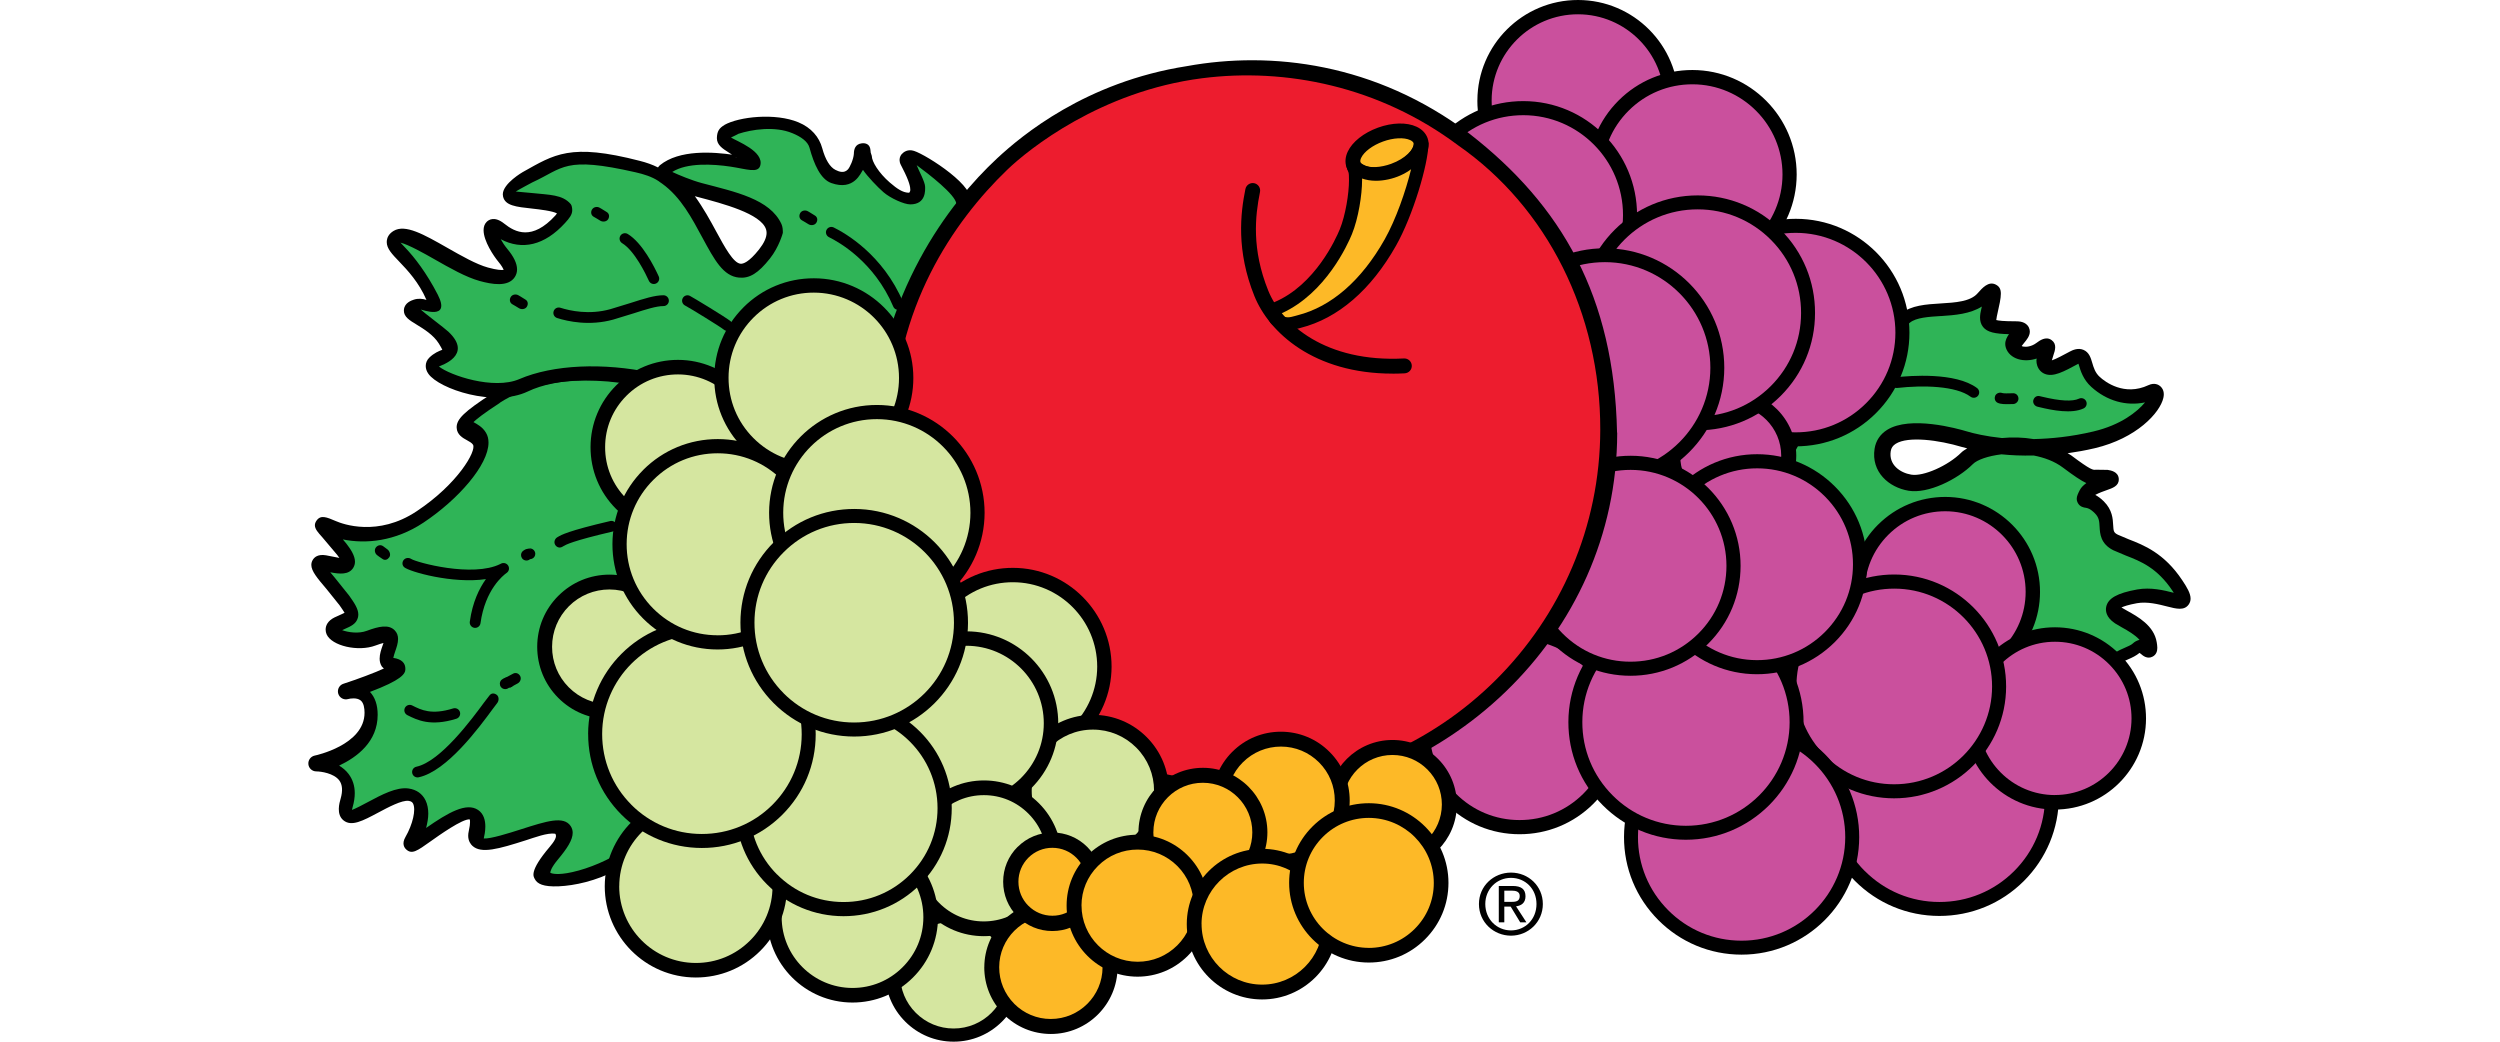 <svg width="1200" height="500" viewBox="0 0 1200 500" fill="none" xmlns="http://www.w3.org/2000/svg">
<path d="M462.959 97.504C461.996 86.289 434.27 70.962 436.858 76.198C439.466 81.434 448.554 93.552 439.406 94.836C430.277 96.14 415.912 80.411 415.912 72.567C415.912 64.722 417.197 80.411 410.656 83.019C404.116 85.627 396.271 84.303 392.359 69.898C388.447 55.493 361.001 55.453 351.813 60.669C342.644 65.906 354.421 65.906 360.961 75.074C367.481 84.263 333.495 68.494 319.09 80.251C304.706 92.007 392.339 90.844 367.421 122.181C342.524 153.539 343.948 86.831 306.01 78.906C268.071 70.982 264.139 77.522 247.106 87.955C230.093 98.407 281.433 90.081 268.332 104.446C255.231 118.811 244.478 114.116 237.937 108.88C231.417 103.644 233.985 114.096 240.505 121.961C247.066 129.825 245.742 135.041 231.357 131.089C216.952 127.137 194.763 108.8 188.202 112.712C181.662 116.624 197.23 123.827 206.459 142.826C210.211 150.55 205.155 144.13 197.29 146.738C189.426 149.326 205.155 151.974 211.655 162.447C218.176 172.94 211.655 168.987 206.399 174.224C201.163 179.44 233.022 192.621 250.216 184.436C280.992 169.75 344.349 182.851 367.261 213.406C387.203 239.929 466.811 141.943 462.959 97.444V97.504Z" fill="#2FB457"/>
<path d="M312.37 182.309C303.622 180.423 265.503 172.077 237.777 190.033C211.595 207.006 226 203.094 229.892 209.634C233.825 216.175 220.704 234.492 201.062 247.532C184.15 258.768 167.016 256.641 157.888 252.689C148.719 248.756 153.955 251.364 163.084 263.161C172.232 274.958 160.496 270.805 153.935 269.682C146.071 268.377 157.827 278.85 164.368 288.019C170.908 297.187 168.28 295.883 160.416 299.795C152.571 303.708 167.859 309.927 177.409 306.356C198.374 298.552 177.368 318.434 187.861 319.457C200.761 320.721 164.288 332.498 164.288 332.498C164.288 332.498 177.368 328.605 177.368 342.99C177.368 362.311 149.843 367.808 149.843 367.808C149.843 367.808 170.788 367.848 165.511 386.145C160.235 404.442 184.551 380.668 195.625 382.273C204.794 383.577 202.146 396.678 196.889 405.806C191.633 414.955 235.169 372.382 228.307 401.934C224.355 418.947 290.943 378.722 264.922 409.839C241.97 437.264 310.022 419.068 321.217 390.298C329.623 368.59 403.935 202.031 312.39 182.269L312.37 182.309Z" fill="#2FB457"/>
<path d="M914.247 151.874C922.854 144.732 943.699 151.272 952.206 141.481C958.285 134.5 957.181 138.813 954.814 149.346C953.49 155.224 954.152 156.528 967.895 156.568C975.739 156.568 965.367 162.106 966.57 165.717C967.875 169.649 975.057 170.311 980.333 166.399C986.934 161.444 980.293 170.331 981.597 174.244C982.921 178.176 988.8 174.926 996.022 171.014C1003.28 167.061 999.393 176.41 1006.45 182.79C1012.98 188.689 1023.43 192.641 1034.56 187.405C1040.48 184.616 1033.24 204.398 1005.75 210.918C978.267 217.418 956.018 214.77 942.937 210.818C929.876 206.885 905.721 202.993 903.694 215.994C902.37 224.48 908.911 230.399 916.775 231.703C924.6 233.027 937.72 226.507 944.241 219.986C950.801 213.446 976.983 209.574 992.652 221.371C1008.36 233.167 1004.43 227.931 1012.27 229.235C1020.14 230.559 1004.43 231.843 1001.78 237.06C999.152 242.276 1001.78 237.06 1008.3 243.6C1014.84 250.16 1008.3 256.701 1016.15 260.633C1023.97 264.585 1035.75 265.91 1046.2 281.619C1056.63 297.348 1040.96 284.227 1026.56 286.815C1012.15 289.423 1013.46 293.335 1017.39 295.963C1021.3 298.592 1031.77 302.524 1033.08 310.388C1034.34 318.253 1030.45 307.78 1026.52 311.672C1022.59 315.605 1010.83 315.585 1016.02 324.753C1021.28 333.922 1012.11 319.517 1005.59 318.193C999.032 316.869 732.159 303.366 914.267 151.874H914.247Z" fill="#2FB457"/>
<path d="M347.74 60.007C345.172 61.472 344.189 63.117 344.108 66.207C344.108 66.247 344.108 66.287 344.108 66.347C344.108 69.597 346.897 71.363 349.586 73.068C350.809 73.85 352.194 74.733 353.538 75.817C352.836 75.716 353.056 74.472 352.394 74.372C342.283 72.867 326.052 71.724 316.743 79.308C316.302 79.669 316.181 80.01 315.84 80.371C313.152 79.027 310.283 78.023 307.133 77.221C273.588 68.554 266.145 74.111 250.918 82.598C250.918 82.598 241.448 88.015 241.348 93.231C241.348 93.592 241.388 93.953 241.468 94.334C242.451 98.708 247.647 99.29 255.512 100.132C258.842 100.494 265.303 101.256 267.349 102.44C267.188 102.7 266.988 102.981 266.587 103.423C255.432 115.661 247.246 111.528 242.05 107.355C237.355 103.583 234.547 105.509 233.564 106.532C232.54 107.576 232.119 108.96 232.119 110.485C232.119 115.741 236.974 122.924 239.221 125.632C240.886 127.638 241.468 128.802 241.749 129.564C240.706 129.665 238.579 129.624 234.226 128.421C228.668 126.896 221.546 122.843 214.645 118.911C203.409 112.511 194.542 107.475 188.944 110.826C186.577 112.25 185.855 114.076 185.694 115.38C185.654 115.641 185.634 115.922 185.634 116.183C185.634 119.332 188.182 121.981 191.593 125.532C195.645 129.745 201.062 135.523 204.693 143.949C202.808 143.347 200.761 143.147 198.615 143.849C197.551 144.21 194.281 145.273 193.9 148.503C193.88 148.704 193.86 148.905 193.86 149.105C193.86 152.095 196.568 153.74 199.939 155.786C203.349 157.873 208.044 160.721 210.652 164.915C211.535 166.319 212.016 167.262 212.317 167.884C210.692 168.506 208.305 169.449 206.038 171.696C204.914 172.819 204.352 174.204 204.352 175.668C204.352 176.932 204.774 178.236 205.636 179.44C210.793 186.723 237.215 195.59 253.345 187.906C280.931 174.745 341.48 186.02 363.308 215.131C365.937 218.642 372.176 223.838 384.234 219.224C415.832 207.126 468.517 133.818 465.347 97.123L465.186 97.284C469.821 90.422 444.923 74.412 438.724 72.426C435.734 71.463 433.708 72.968 432.805 74.011C432.504 74.352 431.782 75.335 431.782 76.78C431.782 77.442 431.942 78.224 432.364 79.067L433.226 80.772C436.597 87.272 436.958 89.82 436.958 91.245C436.958 91.606 436.737 92.027 436.637 92.188C436.637 92.188 436.637 92.549 435.995 92.509C433.287 92.348 430.779 90.783 427.067 87.573C421.731 82.939 418.46 77.522 418.46 74.834L417.919 73.148C417.919 73.148 417.919 73.028 417.919 72.988C417.919 72.306 417.698 71.302 417.658 71.142C417.176 69.256 415.551 68.554 413.625 68.795C410.516 69.196 409.874 71.624 409.854 73.85C409.653 76.559 407.948 80.311 406.985 81.334C405.159 83.28 402.812 82.457 401.026 81.555C398.358 80.21 396.151 76.619 394.666 71.122C393.222 65.805 389.43 61.271 383.23 58.703C372.216 54.109 354.762 55.975 347.68 59.987L347.74 60.007ZM380.422 63.96C384.474 65.645 387.745 67.892 388.567 70.921C390.714 78.846 393.884 86.028 399 87.854C410.034 91.786 413.164 82.899 414.227 81.534C416.374 84.724 421.329 89.901 424.078 92.268C427.388 95.137 433.949 98.106 436.918 98.106C444.562 98.106 444.06 91.225 444.06 89.7C444.06 87.373 440.931 81.735 440.008 79.287C445.866 83.601 458.666 93.432 459.047 97.805C459.127 98.788 459.167 99.791 459.167 100.815C459.167 135.864 411.318 201.669 382.669 212.623C374.945 215.573 371.955 213.145 370.39 211.059C345.734 178.176 281.894 167.944 249.273 181.968C236.914 187.284 215.888 180.122 210.672 175.909C211.394 175.488 227.344 170.652 215.226 159.217C213.581 157.652 203.47 150.068 201.945 148.584C202.226 148.463 216.691 154.181 210.09 141.361C204.814 131.129 199.016 123.566 194.522 118.891C193.759 118.109 192.957 117.246 192.235 116.463C196.147 117.446 203.59 121.62 208.505 124.428C215.969 128.682 223.653 133.055 230.273 134.881C235.971 136.446 243.916 137.95 247.126 132.955C247.828 131.851 248.189 130.648 248.189 129.303C248.189 126.495 246.624 123.204 243.474 119.433C242.15 117.828 241.167 116.283 240.345 114.818C250.597 120.255 261.37 117.828 271.181 107.074C273.308 104.747 274.672 103.042 274.672 100.875C274.672 100.072 274.491 98.588 273.95 97.966C269.957 93.331 263.818 93.572 255.111 92.629C253.907 92.489 248.952 92.107 247.567 91.927C249.112 90.944 255.452 87.573 255.452 87.573C270.639 80.632 270.639 74.854 305.147 82.718C309.019 83.601 312.931 84.825 316.021 86.871C316.322 87.152 317.445 87.874 317.806 88.135C326.935 94.716 332.131 104.807 337.187 114.136C342.905 124.669 347.098 132.594 354.782 133.256C359.837 133.697 363.93 131.189 369.568 124.087C373.942 118.59 375.767 111.869 375.767 111.769C375.767 110.324 375.687 108.84 375.085 107.516C369.568 95.538 352.976 92.127 336.926 87.894C331.93 86.57 325.731 83.962 322.682 82.538C329.764 78.003 342.202 78.726 350.689 79.99C358.453 81.153 363.89 83.32 364.933 79.428C366.759 72.587 353.718 67.812 350.87 66.006C350.87 66.006 354.481 64.301 354.401 64.24C360.78 62.154 371.855 60.389 380.362 63.94L380.422 63.96ZM355.484 126.595C352.013 126.294 347.84 118.59 343.787 111.127C340.939 105.85 337.628 99.832 333.535 94.174C334.097 94.314 334.519 94.455 335.1 94.595C347.078 97.765 365.194 102.54 367.682 110.023C367.863 110.585 367.963 111.167 367.963 111.789C367.963 114.036 366.739 116.704 364.332 119.754C359.416 125.953 356.668 126.695 355.484 126.595Z" fill="black"/>
<path d="M235.991 189.03C222.81 197.577 219.038 201.228 219.199 205.301C219.319 208.671 222.188 210.236 224.094 211.279C225.298 211.941 226.541 212.624 227.043 213.466C228.788 216.355 219.861 232.225 199.958 245.426C181.36 257.784 164.488 251.545 161.298 250.161C156.744 248.215 153.995 247.031 151.969 249.84C151.407 250.642 151.146 251.364 151.146 252.107C151.146 253.932 152.691 255.658 154.637 257.804L161.82 266.311C162.281 266.893 162.602 267.354 162.903 267.796C161.759 267.615 160.576 267.354 159.713 267.174L156.523 266.552C152.631 265.89 150.885 267.435 150.083 268.819C149.642 269.581 149.441 270.364 149.441 271.166C149.441 274.135 152.29 277.506 156.704 282.702L162.983 290.527C164.247 292.312 164.949 293.416 165.391 294.138C164.789 294.419 164.187 294.72 164.187 294.72L160.536 296.385C157.386 297.95 156.302 300.197 156.302 302.203C156.302 303.005 156.483 303.788 156.764 304.45C159.191 310.027 171.931 312.977 180.237 309.847C181.962 309.205 183.166 308.844 184.069 308.623C183.949 309.004 183.808 309.426 183.688 309.747C183.006 311.693 182.223 313.94 182.223 316.126C182.223 317.41 182.504 318.694 183.246 319.858C183.467 320.199 183.928 320.54 184.27 320.881C179.495 323.068 171.75 325.957 164.849 328.204C163.224 328.726 162.201 330.23 162.201 331.855C162.201 332.237 162.261 332.618 162.361 332.979C162.963 334.985 165.09 336.129 167.096 335.547C168.139 335.246 171.229 334.785 173.034 336.149C174.66 337.373 174.981 340.081 174.981 342.128C174.981 357.656 151.327 362.632 151.086 362.672C149.16 363.073 147.836 364.858 148.016 366.805C148.197 368.771 149.842 370.255 151.808 370.275C153.995 370.275 160.235 371.118 162.863 374.609C164.367 376.635 164.588 379.564 163.505 383.336C162.903 385.403 161.318 390.9 164.869 393.769C168.721 396.898 174.078 394.029 181.501 390.077C186.336 387.489 192.957 383.958 196.167 384.419C197.551 384.62 197.992 385.182 198.293 385.764C199.718 388.693 198.113 395.715 194.622 401.754C192.756 404.984 194.06 406.91 195.003 407.752C197.732 410.22 200.179 408.495 206.7 403.84C210.552 401.091 222.047 392.906 225.478 393.307C225.538 393.508 225.619 393.849 225.619 394.571C225.619 395.474 225.478 396.878 224.997 398.985C224.816 399.767 224.736 400.49 224.736 401.152C224.736 403.7 225.94 405.244 226.762 406.007C230.995 409.899 239.261 407.532 252.402 403.338C256.635 401.994 262.714 399.647 266.466 400.169C267.71 401.412 265.984 404.001 263.798 406.569C253.827 418.305 256.134 420.773 256.675 421.876C257.839 424.244 260.748 425.748 268.252 425.427C283.038 424.765 309.701 416.881 323.404 389.856L325.59 384.44C359.536 300.999 367.902 241.955 350.468 208.932C342.644 194.126 329.703 184.676 311.988 180.844L311.848 180.804C272.605 172.338 248.931 180.543 235.991 188.93V189.03ZM239.903 193.323C251.86 185.579 273.969 178.056 311.386 186.121L311.527 186.161C327.456 189.592 338.571 197.657 345.513 210.818C362.185 242.376 353.538 300.397 319.792 383.296L317.525 388.954C312.229 402.596 291.143 414.975 274.672 418.626C267.569 420.211 264.66 419.288 264.139 418.907C264.139 418.446 264.44 416.56 267.91 412.427C272.083 407.431 274.892 403.238 274.892 399.747C274.892 398.584 274.571 397.5 273.909 396.497C270.559 391.522 262.393 394.13 250.035 398.082C244.457 399.868 235.55 402.696 232.199 402.476C232.5 401.172 232.961 399.065 232.961 396.738C232.961 393.789 232.219 390.619 229.471 388.773C223.893 385.041 215.206 389.977 204.533 397.42C205.135 395.113 205.576 392.766 205.576 390.559C205.576 388.352 205.195 386.085 204.272 384.199C202.707 380.989 199.918 379.023 196.167 378.481C190.349 377.638 183.246 381.43 176.385 385.102C174.118 386.325 171.008 387.971 168.942 388.773C169.022 388.352 169.102 387.95 169.283 387.329C169.965 384.981 170.286 382.774 170.286 380.728C170.286 377.217 169.303 374.147 167.337 371.519C166.053 369.814 164.448 368.51 162.783 367.487C171.369 363.434 181.28 356.051 181.28 343.091C181.28 338.336 179.996 334.704 177.589 332.116C192.716 326.419 194.582 323.449 194.582 321.202C194.582 320.881 194.542 320.58 194.522 320.279C194.321 318.514 193.077 316.387 188.784 315.785C188.964 314.862 189.386 313.578 189.707 312.636C190.349 310.79 191.071 308.703 191.071 306.717C191.071 305.172 190.629 303.708 189.365 302.464C186.517 299.675 181.982 300.578 176.024 302.805C172.112 304.269 167.176 303.547 164.227 302.484C164.909 302.163 165.511 301.882 165.511 301.882C168.32 300.658 170.948 299.515 171.771 296.565C171.911 296.044 171.991 295.522 171.991 295C171.991 292.312 170.186 289.523 167.557 285.852L160.736 277.345C160.034 276.523 159.272 275.62 158.529 274.697C163.063 275.58 167.417 275.961 169.544 272.571C170.125 271.628 170.386 270.645 170.386 269.621C170.386 266.752 168.36 263.643 166.193 260.854C166.193 260.854 165.511 260.031 164.568 258.928C175.502 261.155 189.646 259.911 203.229 250.883C219.841 239.848 234.486 223.217 234.486 212.463C234.486 210.698 234.105 209.092 233.262 207.708C231.657 205 229.13 203.635 227.264 202.612C228.708 201.208 232.019 198.52 239.903 193.404V193.323Z" fill="black"/>
<path d="M949.256 140.779C945.786 144.772 938.543 145.233 931.541 145.654C924.559 146.076 917.337 146.537 912.522 150.53C862.807 191.879 842.082 227.249 850.91 255.678C864.251 298.632 939.466 314.321 1000.2 319.918L1003.77 320.279C1006.11 320.761 1010.51 325.516 1011.95 327.08C1013.34 328.585 1015.64 331.093 1018.51 329.007C1019.68 328.144 1020.12 327.201 1020.12 326.158C1020.12 324.613 1019.13 322.887 1018.05 321.022C1017.37 319.818 1017.29 319.176 1017.29 318.955C1017.29 318.875 1017.29 318.855 1017.29 318.855C1017.51 318.173 1020.2 317.029 1021.48 316.487C1023.43 315.665 1025.37 314.722 1026.98 313.378C1027.3 313.639 1027.66 313.899 1027.66 313.899C1028.5 314.642 1030.71 316.588 1033.32 315.143C1035.06 314.18 1035.51 312.535 1035.51 310.93C1035.51 309.987 1035.35 309.044 1035.22 308.242C1033.9 300.257 1026.1 295.963 1020.94 293.115C1020.94 293.115 1018.47 291.69 1018.29 291.59C1019.46 291.048 1021.56 290.306 1025.72 289.543C1030.69 288.641 1036.21 290.085 1040.24 291.108C1044.61 292.232 1048.41 293.215 1050.57 290.165C1051.19 289.283 1051.48 288.34 1051.48 287.337C1051.48 284.809 1049.73 281.9 1047.5 278.549C1038.84 265.488 1028.97 261.656 1021.74 258.848L1016.57 256.661C1014.58 255.658 1014.48 254.996 1014.32 252.066C1014.16 248.997 1013.94 244.784 1009.87 240.691C1008.34 239.166 1006.98 238.243 1005.73 237.541C1007.46 236.598 1010.05 235.675 1011.15 235.294C1014.04 234.291 1017.01 233.268 1017.01 230.198C1017.01 230.058 1017.01 229.917 1017.01 229.777C1016.73 226.386 1013.2 225.784 1011.67 225.544L1005.95 225.463C1004.71 225.644 1003.73 225.764 994.116 218.542C993.595 218.161 992.993 217.9 992.451 217.559C996.644 216.957 1000.96 216.215 1005.53 215.131C1025.51 210.396 1036.79 198.178 1038.41 190.996C1038.56 190.354 1038.62 189.792 1038.62 189.271C1038.62 187.104 1037.55 185.88 1036.81 185.278C1036.09 184.696 1034.14 183.533 1031.25 184.877C1019.64 190.314 1010.45 183.272 1007.92 180.965C1005.67 178.938 1004.93 176.39 1004.27 174.143C1003.57 171.756 1002.78 169.068 1000.03 167.924C997.487 166.861 994.939 167.964 993.254 168.887L992.893 169.088C990.405 170.432 986.974 172.278 984.888 172.98C985.108 172.117 985.389 171.194 985.61 170.572C986.011 169.409 986.493 168.004 986.493 166.66C986.493 165.396 986.071 164.192 984.767 163.249C981.999 161.243 979.029 163.47 977.424 164.654C975.157 166.339 972.629 166.64 971.165 166.359C970.663 166.279 970.623 166.179 970.423 166.058C970.784 165.557 971.225 164.995 971.586 164.574C972.77 163.149 974.315 161.303 974.315 159.177C974.315 158.555 974.174 157.913 973.873 157.231C972.469 154.241 968.898 154.221 967.554 154.221C961.715 154.221 959.268 153.92 958.204 153.619C958.305 152.977 958.485 151.834 958.485 151.834L958.666 151.011C959.709 146.397 960.411 143.227 960.411 141C960.411 138.773 959.709 137.489 957.944 136.586C954.453 134.821 951.463 138.271 949.256 140.779ZM931.642 151.713C938.342 151.292 945.685 150.69 951.283 147.139C951.243 147.3 950.982 148.483 950.982 148.483C950.721 149.607 950.42 150.991 950.42 152.456C950.42 153.92 950.761 155.565 951.865 156.95C953.911 159.518 957.663 160.24 964.303 160.4C963.34 161.785 962.518 163.31 962.518 165.095C962.518 165.697 962.618 166.319 962.819 166.941C963.661 169.509 965.748 171.435 968.657 172.358C971.406 173.221 974.596 173.08 977.605 172.097C977.585 172.398 977.485 172.699 977.485 173.02C977.485 173.842 977.585 174.685 977.866 175.488C978.488 177.373 979.812 178.798 981.537 179.48C985.63 181.105 990.585 178.397 997.487 174.665C997.487 174.665 997.567 174.625 997.647 174.585C997.728 174.805 997.828 175.126 997.828 175.126C998.651 177.915 999.894 182.148 1003.83 185.719C1011.31 192.481 1020.6 195.049 1029.63 193.143C1025.8 197.717 1017.99 203.997 1004.83 207.106C994.056 209.654 984.567 210.557 976.16 210.758C971.004 209.895 965.828 209.775 960.953 210.256C953.249 209.454 947.371 208.069 944.06 207.066C939.606 205.722 916.876 199.382 905.781 206.364C902.471 208.45 900.404 211.56 899.802 215.372C898.057 226.547 906.684 233.99 916.113 235.555C925.362 237.12 939.546 230.198 947.009 222.735C949.036 220.709 954.292 218.843 960.732 218.08C965.307 218.542 970.423 218.783 976.181 218.642C981.216 219.625 986.152 221.371 990.264 224.48C995.641 228.513 998.891 230.68 1001.44 231.884C1000.14 232.847 998.972 233.91 998.269 235.294C997.467 236.879 996.825 238.163 996.825 239.467C996.825 240.089 996.965 240.711 997.326 241.373C998.35 243.339 1000.32 243.62 1001.06 243.72C1001.86 243.841 1003.18 244.021 1005.53 246.369C1007.58 248.415 1007.66 250.261 1007.8 252.829C1007.98 256.099 1008.22 261.034 1014.4 264.124L1020.36 266.652C1027.44 269.401 1035.47 272.51 1042.93 283.785C1043.13 284.086 1043.23 284.267 1043.41 284.548C1038.66 283.324 1032.38 281.779 1025.86 282.943C1016.27 284.668 1011.81 287.176 1010.97 291.309C1010.63 292.974 1010.71 296.224 1015.22 299.214L1018.57 301.18C1021.38 302.725 1024.77 304.691 1026.98 307.118C1025.69 307.439 1024.57 308.061 1023.73 308.884C1023.05 309.566 1021.34 310.288 1019.84 310.95C1016.93 312.194 1013.46 313.819 1011.79 317.029C1010.03 315.745 1008.2 314.702 1006.35 314.341L1001.92 313.859C917.678 306.115 865.997 284.789 856.367 253.812C855.243 250.181 854.681 246.409 854.681 242.497C854.681 218.622 875.486 189.21 916.755 154.883C919.704 152.436 925.783 152.054 931.642 151.693V151.713ZM917.397 227.831C911.94 226.908 906.543 223.016 907.546 216.596C907.787 215.011 908.529 213.907 909.954 213.005C915.892 209.273 930.618 211.199 941.793 214.569C942.455 214.77 943.438 215.011 944.261 215.211C943.258 215.853 942.174 216.455 941.452 217.198C935.092 223.537 923.195 228.814 917.417 227.831H917.397Z" fill="black"/>
<path d="M933.587 326.619C957.101 326.659 976.18 307.64 976.22 284.126C976.24 260.633 957.241 241.554 933.748 241.513C910.234 241.473 891.155 260.493 891.095 284.006C891.095 307.519 910.094 326.579 933.587 326.639V326.619Z" fill="#CA509D"/>
<path d="M901.487 251.806C892.881 260.392 888.126 271.828 888.126 283.986C888.086 296.144 892.82 307.58 901.387 316.207C909.974 324.813 921.41 329.588 933.588 329.608C945.746 329.628 957.201 324.914 965.828 316.327C974.455 307.74 979.19 296.304 979.21 284.147C979.25 259.028 958.846 238.564 933.748 238.524C921.57 238.524 910.114 243.239 901.487 251.826V251.806ZM906.302 311.311C899.02 304.008 895.027 294.298 895.047 283.986C895.047 273.674 899.08 263.984 906.383 256.701C913.706 249.398 923.416 245.386 933.748 245.406C955.035 245.446 972.328 262.82 972.308 284.106C972.308 294.419 968.256 304.109 960.953 311.392C953.65 318.674 943.94 322.687 933.628 322.667C923.296 322.667 913.605 318.614 906.323 311.311H906.302Z" fill="black"/>
<path d="M757.337 93.612C782.396 93.652 802.719 73.389 802.759 48.351C802.779 23.313 782.536 2.989 757.498 2.949C732.46 2.909 712.116 23.172 712.056 48.211C712.056 73.249 732.299 93.572 757.317 93.632L757.337 93.612Z" fill="#CA509D"/>
<path d="M709.127 48.19C709.087 74.814 730.714 96.501 757.337 96.541C783.94 96.581 805.628 74.954 805.688 48.351C805.728 21.728 784.121 0.04 757.498 5.57943e-05C730.895 -0.04 709.207 21.567 709.147 48.19H709.127ZM757.357 89.68C734.506 89.64 715.968 71.022 715.988 48.19C716.029 25.359 734.647 6.821 757.478 6.861C780.309 6.902 798.867 25.5 798.827 48.331C798.787 71.162 780.169 89.7 757.357 89.68Z" fill="black"/>
<path d="M812.209 130.868C838.29 130.909 859.436 109.823 859.497 83.761C859.517 57.7 838.451 36.554 812.39 36.494C786.328 36.454 765.162 57.54 765.102 83.601C765.102 109.662 786.168 130.808 812.209 130.868Z" fill="#CA509D"/>
<path d="M776.918 48.251C767.449 57.68 762.232 70.259 762.232 83.601C762.192 111.207 784.622 133.717 812.228 133.777C839.835 133.817 862.345 111.387 862.405 83.781C862.425 56.175 839.995 33.665 812.409 33.605C799.007 33.585 786.408 38.781 776.918 48.251ZM812.249 126.956C788.394 126.916 769.034 107.475 769.054 83.621C769.054 72.085 773.568 61.251 781.753 53.106C789.939 44.94 800.833 40.446 812.409 40.466C836.243 40.506 855.624 59.947 855.604 83.801C855.544 107.636 836.103 127.016 812.269 126.976L812.249 126.956Z" fill="black"/>
<path d="M861.803 211.46C890.433 211.5 913.665 188.348 913.705 159.718C913.725 131.109 890.593 107.877 861.984 107.836C833.375 107.796 810.122 130.949 810.062 159.558C810.062 188.167 833.194 211.4 861.783 211.46H861.803Z" fill="#CA509D"/>
<path d="M823.323 120.977C812.991 131.27 807.313 144.972 807.293 159.558C807.253 174.123 812.911 187.826 823.183 198.158C833.475 208.51 847.218 214.228 861.823 214.248C876.409 214.268 890.132 208.611 900.464 198.319C910.796 188.027 916.514 174.304 916.534 159.718C916.554 129.584 892.098 105.048 862.004 105.028C847.398 105.008 833.675 110.665 823.343 120.977H823.323ZM861.843 207.527C849.023 207.507 837.006 202.492 827.958 193.423C818.929 184.355 813.994 172.338 814.034 159.578C814.034 146.798 819.03 134.78 828.078 125.752C837.146 116.724 849.184 111.749 861.984 111.769C888.366 111.809 909.813 133.316 909.793 159.718C909.773 172.518 904.757 184.536 895.709 193.564C886.641 202.592 874.623 207.547 861.843 207.527Z" fill="black"/>
<path d="M830.686 246.83C846.255 246.83 858.874 234.251 858.914 218.702C858.914 203.154 846.355 190.514 830.787 190.494C815.218 190.474 802.599 203.074 802.559 218.622C802.559 234.191 815.138 246.81 830.686 246.83Z" fill="#CA509D"/>
<path d="M808.517 196.393C802.579 202.331 799.289 210.216 799.289 218.622C799.289 227.028 802.539 234.933 808.477 240.892C814.416 246.83 822.3 250.1 830.687 250.12C848.001 250.16 862.145 236.077 862.205 218.742C862.205 201.368 848.101 187.244 830.787 187.224C822.381 187.224 814.476 190.474 808.537 196.393H808.517ZM813.573 235.796C808.999 231.201 806.471 225.102 806.491 218.622C806.491 212.142 809.019 206.063 813.593 201.489C818.188 196.914 824.267 194.407 830.747 194.427C844.108 194.427 854.982 205.341 854.982 218.702C854.922 232.064 844.028 242.918 830.687 242.898C824.226 242.898 818.147 240.37 813.573 235.796Z" fill="black"/>
<path d="M731.056 154.984C759.685 155.024 782.918 131.872 782.958 103.242C782.978 74.633 759.846 51.401 731.236 51.36C702.627 51.32 679.375 74.472 679.314 103.082C679.314 131.691 702.447 154.923 731.036 154.984H731.056Z" fill="#CA509D"/>
<path d="M692.575 64.521C682.263 74.814 676.565 88.516 676.545 103.082C676.505 117.667 682.163 131.37 692.455 141.702C702.767 152.034 716.47 157.752 731.075 157.772C761.169 157.812 785.726 133.356 785.786 103.242C785.806 73.128 761.35 48.572 731.256 48.532C716.65 48.511 702.907 54.169 692.575 64.501V64.521ZM731.095 151.051C718.295 151.051 706.278 146.016 697.23 136.947C688.201 127.899 683.246 115.862 683.286 103.082C683.286 90.302 688.282 78.304 697.33 69.276C706.398 60.228 718.436 55.273 731.236 55.293C757.618 55.333 779.065 76.84 779.045 103.262C778.985 129.665 757.478 151.112 731.075 151.071L731.095 151.051Z" fill="black"/>
<path d="M814.736 203.796C844.369 203.836 868.404 179.881 868.464 150.249C868.484 120.636 844.549 96.602 814.937 96.561C785.325 96.521 761.27 120.476 761.209 150.088C761.209 179.701 785.144 203.736 814.736 203.796Z" fill="#CA509D"/>
<path d="M758.441 150.088C758.401 181.165 783.66 206.504 814.757 206.564C829.824 206.584 844.008 200.726 854.681 190.093C865.334 179.46 871.213 165.316 871.213 150.269C871.253 135.222 865.415 121.058 854.802 110.384C844.168 99.711 830.004 93.813 814.937 93.793C783.86 93.752 758.521 119.011 758.461 150.088H758.441ZM814.757 199.883C787.351 199.823 765.102 177.494 765.142 150.108C765.202 122.703 787.532 100.453 814.917 100.493C828.179 100.493 840.678 105.71 850.047 115.119C859.416 124.528 864.552 137.007 864.512 150.269C864.512 163.53 859.336 175.989 849.946 185.358C840.537 194.747 828.038 199.904 814.757 199.883Z" fill="black"/>
<path d="M770.197 231.101C800.352 231.141 824.828 206.745 824.888 176.591C824.908 146.457 800.532 121.961 770.398 121.92C740.244 121.88 715.748 146.276 715.688 176.41C715.688 206.565 740.063 231.021 770.197 231.081V231.101Z" fill="#CA509D"/>
<path d="M712.939 176.41C712.939 208.029 738.599 233.789 770.198 233.849C801.817 233.89 827.597 208.21 827.657 176.591C827.677 144.972 801.997 119.212 770.419 119.172C738.8 119.112 713.02 144.792 712.959 176.41H712.939ZM770.198 227.169C742.291 227.108 719.6 204.337 719.62 176.41C719.68 148.483 742.451 125.792 770.399 125.833C798.306 125.873 820.997 148.644 820.976 176.571C820.916 204.498 798.145 227.189 770.198 227.169Z" fill="black"/>
<path d="M930.839 436.883C960.993 436.923 985.469 412.527 985.529 382.373C985.549 352.239 961.173 327.763 931.039 327.702C900.885 327.662 876.409 352.058 876.329 382.192C876.329 412.347 900.705 436.803 930.839 436.863V436.883Z" fill="#CA509D"/>
<path d="M873.6 382.213C873.56 397.52 879.499 411.925 890.312 422.779C901.126 433.633 915.531 439.632 930.839 439.652C946.146 439.672 960.572 433.733 971.425 422.92C982.259 412.106 988.238 397.721 988.258 382.413C988.278 367.085 982.339 352.681 971.526 341.847C960.712 330.993 946.327 325.014 930.999 324.994C899.401 324.954 873.64 350.614 873.58 382.233L873.6 382.213ZM895.047 418.065C885.497 408.475 880.261 395.755 880.281 382.233C880.341 354.306 903.092 331.615 931.019 331.655C944.562 331.675 957.261 336.972 966.831 346.541C976.381 356.111 981.637 368.851 981.617 382.393C981.617 395.915 976.321 408.615 966.751 418.165C957.161 427.715 944.421 432.971 930.899 432.951C917.357 432.951 904.637 427.634 895.087 418.065H895.047Z" fill="black"/>
<path d="M986.292 385.563C1008.78 385.603 1027.04 367.406 1027.08 344.916C1027.1 322.446 1008.92 304.189 986.452 304.149C963.962 304.109 945.705 322.306 945.665 344.776C945.665 367.266 963.842 385.503 986.312 385.543L986.292 385.563Z" fill="#CA509D"/>
<path d="M942.615 344.776C942.595 368.891 962.176 388.552 986.292 388.592C1010.41 388.633 1030.05 369.031 1030.09 344.916C1030.11 333.26 1025.59 322.265 1017.35 314C1009.1 305.714 998.128 301.14 986.432 301.099C962.357 301.059 942.696 320.66 942.615 344.776ZM986.292 381.631C966.028 381.591 949.557 365.059 949.577 344.776C949.637 324.492 966.169 308.001 986.412 308.041C996.243 308.041 1005.49 311.913 1012.41 318.875C1019.33 325.837 1023.15 335.065 1023.13 344.876C1023.09 365.159 1006.55 381.651 986.292 381.611V381.631Z" fill="black"/>
<path d="M909.152 380.387C937.279 380.427 960.09 357.676 960.131 329.568C960.151 301.461 937.44 278.65 909.332 278.609C881.224 278.569 858.393 301.32 858.333 329.408C858.333 357.516 881.064 380.327 909.131 380.387H909.152Z" fill="#CA509D"/>
<path d="M871.313 291.449C861.161 301.581 855.544 315.063 855.524 329.408C855.484 343.752 861.061 357.234 871.173 367.406C881.304 377.578 894.786 383.175 909.131 383.195C938.743 383.236 962.879 359.181 962.939 329.568C962.979 299.956 938.924 275.82 909.311 275.76C894.967 275.74 881.465 281.298 871.293 291.429L871.313 291.449ZM875.967 362.631C867.12 353.744 862.245 341.947 862.285 329.428C862.285 316.889 867.2 305.092 876.088 296.244C884.976 287.397 896.772 282.521 909.311 282.541C935.212 282.582 956.238 303.687 956.198 329.568C956.158 355.449 935.052 376.495 909.151 376.454C896.612 376.454 884.815 371.539 875.967 362.651V362.631Z" fill="black"/>
<path d="M835.862 454.538C864.993 454.578 888.647 431.025 888.707 401.894C888.727 372.783 865.194 349.129 836.063 349.069C806.932 349.029 783.278 372.582 783.218 401.713C783.218 430.844 806.751 454.478 835.862 454.538Z" fill="#CA509D"/>
<path d="M779.527 401.713C779.486 416.78 785.345 430.945 795.978 441.618C806.631 452.311 820.795 458.21 835.882 458.23C866.979 458.27 892.359 433.011 892.419 401.894C892.479 370.777 867.2 345.418 836.063 345.378C804.946 345.338 779.587 370.596 779.527 401.713ZM835.882 451.529C822.581 451.509 810.082 446.313 800.713 436.883C791.343 427.474 786.187 414.995 786.227 401.713C786.268 374.288 808.617 352.018 836.043 352.059C863.468 352.099 885.758 374.448 885.718 401.874C885.658 429.3 863.308 451.569 835.902 451.529H835.882Z" fill="black"/>
<path d="M729.35 397.56C755.432 397.6 776.577 376.515 776.618 350.453C776.638 324.392 755.572 303.246 729.531 303.206C703.469 303.166 682.303 324.252 682.243 350.313C682.243 376.374 703.309 397.52 729.35 397.58V397.56Z" fill="#CA509D"/>
<path d="M679.374 350.273C679.334 363.655 684.51 376.234 693.96 385.703C703.409 395.193 715.989 400.429 729.37 400.429C742.732 400.449 755.331 395.253 764.801 385.824C774.27 376.374 779.507 363.815 779.527 350.433C779.567 322.827 757.137 300.317 729.551 300.277C701.945 300.237 679.434 322.667 679.374 350.273ZM698.795 380.888C690.649 372.703 686.175 361.829 686.196 350.293C686.236 326.439 705.696 307.058 729.531 307.098C753.365 307.138 772.726 326.579 772.685 350.433C772.685 361.989 768.151 372.843 759.966 381.009C751.78 389.174 740.906 393.648 729.37 393.628C717.814 393.628 706.94 389.094 698.795 380.908V380.888Z" fill="black"/>
<path d="M809.159 400.329C838.812 400.369 862.867 376.394 862.927 346.742C862.947 317.109 838.992 293.054 809.36 292.994C779.728 292.954 755.653 316.929 755.572 346.561C755.572 376.194 779.527 400.249 809.159 400.309V400.329Z" fill="#CA509D"/>
<path d="M752.823 346.561C752.783 361.628 758.642 375.792 769.275 386.466C779.928 397.159 794.092 403.057 809.179 403.077C840.276 403.118 865.655 377.859 865.716 346.742C865.776 315.625 840.497 290.266 809.36 290.225C778.243 290.185 752.884 315.444 752.823 346.561ZM809.179 396.377C795.878 396.357 783.379 391.16 774.01 381.731C764.64 372.322 759.484 359.843 759.524 346.561C759.565 319.136 781.914 296.866 809.34 296.906C836.765 296.946 859.055 319.296 859.015 346.722C858.955 374.147 836.605 396.417 809.199 396.377H809.179Z" fill="black"/>
<path d="M843.306 320.801C870.912 320.841 893.302 298.511 893.362 270.905C893.382 243.319 871.072 220.909 843.486 220.869C815.9 220.829 793.47 243.159 793.41 270.745C793.41 298.331 815.72 320.741 843.286 320.781L843.306 320.801Z" fill="#CA509D"/>
<path d="M790.582 270.745C790.561 299.856 814.195 323.59 843.286 323.63C857.41 323.65 870.671 318.173 880.683 308.222C890.654 298.271 896.171 285.029 896.191 270.925C896.231 256.821 890.754 243.54 880.803 233.549C870.852 223.558 857.591 218.04 843.487 218.02C814.396 217.98 790.662 241.634 790.582 270.745ZM843.306 316.869C817.947 316.829 797.323 296.144 797.343 270.765C797.403 245.386 818.107 224.761 843.487 224.801C855.785 224.822 867.321 229.637 876.008 238.344C884.675 247.051 889.45 258.627 889.43 270.905C889.43 283.204 884.615 294.74 875.908 303.427C867.181 312.114 855.624 316.889 843.306 316.869Z" fill="black"/>
<path d="M782.556 321.523C810.162 321.563 832.572 299.234 832.612 271.647C832.633 244.061 810.323 221.652 782.737 221.611C755.151 221.571 732.721 243.901 732.661 271.487C732.661 299.073 754.97 321.483 782.536 321.543L782.556 321.523Z" fill="#CA509D"/>
<path d="M729.852 271.487C729.832 285.591 735.289 298.852 745.26 308.844C755.211 318.835 768.473 324.352 782.577 324.372C796.681 324.372 809.962 318.915 819.953 308.964C829.944 299.013 835.462 285.752 835.482 271.648C835.522 242.537 811.868 218.803 782.757 218.763C753.646 218.702 729.932 242.356 729.872 271.487H729.852ZM750.035 304.069C741.368 295.362 736.593 283.785 736.613 271.507C736.673 246.108 757.358 225.504 782.717 225.544C808.096 225.584 828.721 246.268 828.7 271.648C828.68 283.946 823.865 295.502 815.158 304.169C806.431 312.856 794.875 317.631 782.577 317.611C770.278 317.611 758.742 312.796 750.055 304.089L750.035 304.069Z" fill="black"/>
<path d="M701.483 66.868C745.119 97.143 771.542 149.426 771.461 206.604C771.301 302.664 693.298 380.387 597.258 380.246C501.178 380.106 423.456 302.102 423.616 206.023C423.696 155.485 446.909 111.688 479.812 78.304C490.485 67.45 533.7 37.437 576.894 33.585C620.069 29.733 654.817 34.467 701.483 66.868Z" fill="#ED1C2E"/>
<path d="M569.732 31.739C521 39.343 490.284 65.183 478.668 75.957C455.616 97.344 422.713 140.338 418.239 206.023C415.009 253.431 438.041 299.113 471.586 332.758C505.131 366.403 549.288 386.345 596.776 384.861C693.378 381.871 776.096 305.995 776.256 207.929C776.256 207.848 776.176 207.447 776.176 207.367C774.792 142.384 749.694 98.608 705.175 64.04C660.174 30.194 610.158 24.376 569.732 31.739ZM597.86 375.933C552.438 375.873 509.785 358.097 477.725 325.957C445.665 293.797 428.853 250.702 428.933 205.28C429.013 148.082 457.683 106.292 483.423 81.534C493.735 71.603 528.383 43.777 577.015 37.557C617.14 32.421 662.06 41.449 699.838 69.718C742.672 99.45 768.211 150.49 768.131 206.223C767.971 299.956 691.572 376.093 597.86 375.953V375.933Z" fill="black"/>
<path d="M292.467 341.947C309.841 341.967 323.946 327.923 323.986 310.549C323.986 293.175 309.962 279.071 292.588 279.051C275.213 279.03 261.089 293.074 261.069 310.449C261.069 327.823 275.113 341.927 292.467 341.967V341.947Z" fill="#D5E6A0"/>
<path d="M268.051 285.932C261.491 292.473 257.859 301.18 257.859 310.449C257.859 319.697 261.431 328.425 267.971 334.985C274.511 341.546 283.198 345.157 292.467 345.177C311.587 345.217 327.176 329.689 327.216 310.569C327.236 291.449 311.707 275.861 292.588 275.821C283.319 275.821 274.632 279.392 268.071 285.932H268.051ZM273.027 329.929C267.83 324.713 264.982 317.812 265.002 310.449C265.002 303.086 267.891 296.164 273.087 290.968C278.283 285.792 285.205 282.943 292.548 282.943C307.735 282.983 320.053 295.341 320.033 310.529C320.013 325.716 307.635 338.035 292.447 337.995C285.104 337.995 278.203 335.106 273.007 329.909L273.027 329.929Z" fill="black"/>
<path d="M457.703 499.378C474.054 499.398 487.335 486.177 487.355 469.826C487.355 453.475 474.154 440.213 457.803 440.173C441.452 440.153 428.17 453.375 428.13 469.726C428.13 486.077 441.352 499.338 457.683 499.378H457.703Z" fill="#D5E6A0"/>
<path d="M424.88 467.077C424.88 475.845 428.271 484.11 434.47 490.33C440.67 496.549 448.915 499.98 457.703 500C475.779 500.04 490.545 485.334 490.625 467.218C490.625 449.081 475.9 434.315 457.803 434.275C439.687 434.275 424.9 448.981 424.88 467.077ZM439.566 486.137C434.711 481.282 432.063 474.821 432.063 467.96C432.083 453.796 443.639 442.3 457.803 442.32C471.947 442.34 483.463 453.896 483.463 468.06C483.403 482.224 471.867 493.72 457.723 493.68C450.861 493.68 444.421 490.992 439.566 486.137Z" fill="black"/>
<path d="M486.071 364.377C510.608 364.417 530.53 344.575 530.57 320.039C530.59 295.522 510.768 275.6 486.252 275.56C461.715 275.52 441.793 295.362 441.733 319.898C441.733 344.435 461.555 364.337 486.071 364.377Z" fill="#D5E6A0"/>
<path d="M452.727 286.414C443.759 295.341 438.824 307.239 438.804 319.878C438.784 332.517 443.679 344.414 452.607 353.382C461.535 362.35 473.412 367.286 486.071 367.306C512.173 367.346 533.479 346.14 533.559 320.018C533.559 293.897 512.353 272.61 486.252 272.57C473.592 272.55 461.695 277.446 452.727 286.393V286.414ZM486.071 360.445C475.257 360.445 465.086 356.191 457.462 348.527C449.838 340.883 445.645 330.712 445.685 319.898C445.685 309.084 449.918 298.913 457.582 291.289C465.246 283.645 475.418 279.452 486.232 279.472C508.541 279.512 526.678 297.689 526.658 320.018C526.598 342.328 508.381 360.465 486.071 360.424V360.445Z" fill="black"/>
<path d="M524.551 412.908C542.949 412.928 557.895 398.062 557.915 379.664C557.915 361.267 543.069 346.34 524.672 346.3C506.274 346.28 491.328 361.147 491.288 379.544C491.288 397.941 506.154 412.868 524.531 412.908H524.551Z" fill="#D5E6A0"/>
<path d="M488.118 379.544C488.078 399.647 504.429 416.038 524.531 416.098C534.282 416.118 543.45 412.346 550.352 405.465C557.253 398.583 561.045 389.435 561.065 379.664C561.085 369.934 557.334 360.786 550.452 353.864C543.571 346.942 534.402 343.13 524.652 343.11C504.549 343.07 488.158 359.421 488.118 379.544ZM524.551 408.976C508.361 408.936 495.2 395.755 495.22 379.544C495.26 363.333 508.441 350.172 524.632 350.213C532.496 350.213 539.879 353.302 545.416 358.86C550.954 364.417 553.983 371.78 553.943 379.624C553.943 387.489 550.874 394.872 545.316 400.409C539.759 405.946 532.376 408.996 524.531 408.976H524.551Z" fill="black"/>
<path d="M462.036 387.328C484.727 387.369 503.145 369.011 503.185 346.321C503.205 323.65 484.868 305.212 462.177 305.192C439.486 305.152 421.068 323.509 421.008 346.2C421.008 368.891 439.346 387.308 462.016 387.349L462.036 387.328Z" fill="#D5E6A0"/>
<path d="M432.745 315.906C424.399 324.232 419.805 335.286 419.784 347.063C419.744 371.379 439.486 391.201 463.802 391.241C475.579 391.241 486.653 386.686 494.999 378.36C503.345 370.055 507.939 358.98 507.96 347.223C507.98 322.887 488.238 303.086 463.962 303.045C452.186 303.025 441.091 307.6 432.745 315.906ZM463.822 384.279C443.338 384.239 426.706 367.547 426.726 347.063C426.726 337.132 430.618 327.823 437.64 320.821C444.682 313.799 454.011 309.947 463.942 309.967C484.406 310.007 501.038 326.699 501.018 347.183C501.018 357.094 497.126 366.403 490.104 373.425C483.082 380.427 473.733 384.279 463.822 384.259V384.279Z" fill="black"/>
<path d="M472.168 446.192C491.087 446.212 506.435 430.925 506.455 412.005C506.455 393.107 491.187 377.759 472.288 377.719C453.389 377.698 438.021 392.986 437.981 411.885C437.981 430.784 453.269 446.132 472.148 446.172L472.168 446.192Z" fill="#D5E6A0"/>
<path d="M434.831 411.905C434.811 421.876 438.663 431.266 445.725 438.348C452.787 445.43 462.177 449.342 472.188 449.362C482.179 449.362 491.568 445.49 498.63 438.448C505.692 431.386 509.605 422.017 509.605 412.046C509.625 402.055 505.753 392.645 498.711 385.583C491.669 378.521 482.279 374.609 472.308 374.609C451.684 374.609 434.892 391.341 434.851 411.945L434.831 411.905ZM450.741 433.352C445.023 427.614 441.893 420.011 441.913 411.925C441.954 395.213 455.576 381.631 472.288 381.671C480.373 381.671 487.977 384.841 493.675 390.579C499.393 396.317 502.523 403.92 502.502 412.026C502.502 420.111 499.333 427.715 493.615 433.432C487.877 439.15 480.273 442.28 472.188 442.28C464.083 442.28 456.459 439.11 450.741 433.352Z" fill="black"/>
<path d="M407.385 479.034C428.351 479.055 445.364 462.102 445.404 441.156C445.404 420.211 428.491 403.198 407.546 403.158C386.601 403.118 369.567 420.091 369.527 441.036C369.527 461.981 386.46 478.994 407.406 479.034H407.385Z" fill="#D5E6A0"/>
<path d="M380.261 411.163C372.497 418.907 368.223 429.179 368.203 440.133C368.163 462.744 386.521 481.181 409.151 481.221C420.125 481.221 430.438 476.988 438.202 469.244C445.966 461.52 450.239 451.208 450.239 440.273C450.259 417.643 431.902 399.225 409.292 399.185C398.337 399.185 388.025 403.419 380.261 411.163ZM409.151 474.219C390.413 474.179 375.165 458.892 375.205 440.153C375.205 431.085 378.756 422.538 385.196 416.138C391.637 409.718 400.183 406.207 409.272 406.207C428.01 406.247 443.238 421.535 443.217 440.273C443.217 449.362 439.666 457.888 433.226 464.288C426.786 470.708 418.24 474.239 409.131 474.219H409.151Z" fill="black"/>
<path d="M333.957 466.174C356.447 466.214 374.704 448.018 374.744 425.528C374.764 403.057 356.587 384.8 334.117 384.76C311.627 384.72 293.37 402.917 293.31 425.407C293.31 447.897 311.487 466.134 333.957 466.194V466.174Z" fill="#D5E6A0"/>
<path d="M290.281 425.387C290.26 449.522 309.862 469.164 333.977 469.204C345.653 469.204 356.648 464.69 364.913 456.444C373.179 448.198 377.753 437.224 377.773 425.548C377.794 401.432 358.212 381.791 334.117 381.731C310.002 381.691 290.341 401.292 290.281 425.407V425.387ZM297.242 425.387C297.282 405.104 313.834 388.633 334.117 388.673C354.381 388.713 370.852 405.224 370.812 425.508C370.812 435.338 366.96 444.567 359.998 451.489C353.036 458.43 343.808 462.242 333.977 462.222C313.694 462.202 297.202 445.67 297.222 425.387H297.242Z" fill="black"/>
<path d="M404.838 436.903C431.942 436.943 453.911 415.035 453.971 387.93C453.991 360.846 432.103 338.857 405.018 338.817C377.934 338.777 355.925 360.685 355.885 387.77C355.885 414.854 377.773 436.843 404.838 436.883V436.903Z" fill="#D5E6A0"/>
<path d="M368.264 351.136C358.453 360.926 353.036 373.947 353.036 387.79C352.996 401.653 358.373 414.694 368.163 424.504C377.954 434.315 390.974 439.752 404.838 439.772C418.721 439.792 431.762 434.415 441.592 424.625C451.403 414.834 456.82 401.814 456.84 387.971C456.88 359.361 433.628 336.049 405.018 335.988C391.155 335.968 378.094 341.345 368.284 351.156L368.264 351.136ZM372.958 419.73C364.452 411.203 359.797 399.868 359.817 387.81C359.817 375.772 364.512 364.457 373.059 355.951C381.605 347.424 392.941 342.749 404.978 342.77C429.836 342.81 450.039 363.093 450.019 387.95C450.019 399.988 445.304 411.303 436.777 419.81C428.231 428.316 416.895 433.011 404.838 432.971C392.78 432.971 381.465 428.256 372.978 419.71L372.958 419.73Z" fill="black"/>
<path d="M336.846 404.241C365.475 404.281 388.708 381.129 388.768 352.5C388.788 323.891 365.656 300.658 337.046 300.598C308.437 300.558 285.185 323.71 285.125 352.319C285.125 380.929 308.257 404.161 336.866 404.221L336.846 404.241Z" fill="#D5E6A0"/>
<path d="M282.315 352.339C282.295 366.925 287.953 380.648 298.245 390.98C308.537 401.312 322.26 407.01 336.846 407.03C351.411 407.05 365.134 401.412 375.466 391.12C385.798 380.828 391.516 367.105 391.536 352.52C391.596 322.406 367.12 297.869 337.006 297.809C306.892 297.769 282.356 322.225 282.295 352.339H282.315ZM303.02 386.225C293.992 377.177 289.036 365.139 289.036 352.339C289.077 325.937 310.604 304.49 337.006 304.53C349.806 304.55 361.824 309.566 370.852 318.614C379.88 327.662 384.835 339.7 384.815 352.5C384.795 365.3 379.78 377.317 370.711 386.365C361.663 395.374 349.625 400.329 336.846 400.309C324.046 400.309 312.028 395.293 303 386.245L303.02 386.225Z" fill="black"/>
<path d="M325.33 253.531C346.797 253.551 364.231 236.197 364.271 214.73C364.271 193.263 346.937 175.849 325.49 175.809C304.023 175.769 286.589 193.143 286.549 214.61C286.549 236.077 303.903 253.491 325.35 253.531H325.33Z" fill="#D5E6A0"/>
<path d="M295.777 184.977C287.853 192.882 283.479 203.415 283.459 214.59C283.439 225.764 287.752 236.297 295.657 244.222C303.562 252.167 314.115 256.561 325.33 256.581C348.422 256.621 367.24 237.842 367.321 214.73C367.361 191.618 348.582 172.779 325.45 172.739C314.255 172.739 303.702 177.073 295.777 184.977ZM325.35 249.599C316.001 249.579 307.213 245.907 300.613 239.287C294.032 232.686 290.421 223.919 290.461 214.61C290.461 205.281 294.112 196.533 300.713 189.933C307.334 183.332 316.101 179.721 325.45 179.721C344.71 179.761 360.359 195.45 360.339 214.71C360.279 233.97 344.59 249.619 325.37 249.599H325.35Z" fill="black"/>
<path d="M344.369 308.864C370.671 308.904 392.018 287.637 392.058 261.335C392.078 235.053 370.832 213.707 344.55 213.667C318.268 213.626 296.901 234.893 296.841 261.195C296.841 287.477 318.087 308.823 344.369 308.884V308.864Z" fill="#D5E6A0"/>
<path d="M308.818 225.504C299.268 235.034 293.992 247.693 293.972 261.175C293.952 274.657 299.168 287.357 308.698 296.907C318.228 306.456 330.907 311.733 344.389 311.753C357.871 311.753 370.571 306.537 380.121 297.007C389.65 287.497 394.927 274.818 394.927 261.336C394.967 247.874 389.731 235.194 380.221 225.624C370.691 216.054 358.012 210.778 344.53 210.758C331.048 210.758 318.368 215.974 308.798 225.504H308.818ZM344.409 304.932C332.733 304.932 321.779 300.357 313.533 292.092C305.307 283.826 300.773 272.852 300.793 261.175C300.793 249.519 305.368 238.544 313.633 230.319C321.899 222.073 332.873 217.559 344.53 217.579C356.206 217.579 367.16 222.173 375.406 230.439C383.632 238.705 388.146 249.679 388.126 261.336C388.126 272.992 383.572 283.946 375.306 292.192C367.04 300.438 356.066 304.972 344.389 304.952L344.409 304.932Z" fill="black"/>
<path d="M390.513 226.226C415.291 226.266 435.393 206.224 435.433 181.446C435.454 156.689 415.431 136.586 390.674 136.546C365.897 136.506 345.794 156.549 345.734 181.326C345.734 206.103 365.756 226.186 390.513 226.246V226.226Z" fill="#D5E6A0"/>
<path d="M356.848 147.56C347.82 156.568 342.844 168.566 342.844 181.306C342.804 194.065 347.76 206.063 356.768 215.111C365.776 224.159 377.773 229.155 390.533 229.175C403.293 229.195 415.331 224.26 424.359 215.231C433.407 206.203 438.403 194.226 438.403 181.446C438.423 155.084 417.016 133.617 390.674 133.577C377.894 133.557 365.896 138.512 356.848 147.54V147.56ZM361.623 210.256C353.899 202.512 349.686 192.24 349.706 181.306C349.706 170.392 353.979 160.12 361.703 152.415C369.447 144.691 379.74 140.438 390.654 140.458C413.204 140.498 431.541 158.876 431.521 181.446C431.521 192.38 427.228 202.652 419.484 210.356C411.739 218.08 401.447 222.314 390.513 222.294C379.599 222.294 369.327 218 361.623 210.256Z" fill="black"/>
<path d="M420.788 294.96C447.772 295.001 469.68 273.172 469.72 246.188C469.74 219.224 447.932 197.316 420.968 197.276C393.984 197.236 372.076 219.064 372.016 246.048C372.016 273.032 393.824 294.92 420.788 294.981V294.96Z" fill="#D5E6A0"/>
<path d="M369.166 246.028C369.126 259.831 374.463 272.811 384.213 282.602C393.964 292.392 406.964 297.809 420.788 297.829C449.296 297.869 472.529 274.717 472.609 246.188C472.609 217.679 449.457 194.427 420.968 194.387C392.459 194.346 369.227 217.499 369.166 246.028ZM389.028 277.807C380.562 269.3 375.928 258.025 375.948 246.048C375.988 221.27 396.171 201.148 420.948 201.188C445.705 201.228 465.828 221.411 465.808 246.188C465.748 270.945 445.565 291.088 420.808 291.028C408.79 291.008 397.495 286.313 389.028 277.807Z" fill="black"/>
<path d="M409.914 350.734C438.543 350.774 461.776 327.622 461.836 298.993C461.856 270.384 438.724 247.151 410.114 247.091C381.505 247.051 358.253 270.203 358.192 298.812C358.192 327.421 381.325 350.654 409.914 350.714V350.734Z" fill="#D5E6A0"/>
<path d="M371.454 260.232C361.121 270.524 355.424 284.227 355.404 298.832C355.384 313.418 361.041 327.141 371.333 337.473C381.625 347.805 395.328 353.503 409.934 353.543C440.028 353.583 464.564 329.127 464.644 299.013C464.705 268.899 440.248 244.362 410.114 244.302C395.509 244.282 381.786 249.94 371.454 260.252V260.232ZM376.108 332.718C367.08 323.67 362.125 311.632 362.145 298.832C362.145 286.032 367.16 274.015 376.209 265.007C385.257 255.979 397.294 251.003 410.094 251.023C436.517 251.083 457.964 272.591 457.903 298.993C457.843 325.395 436.316 346.842 409.934 346.802C397.134 346.802 385.116 341.786 376.088 332.718H376.108Z" fill="black"/>
<path d="M668.3 413.791C683.588 413.791 695.986 401.453 696.006 386.165C696.006 370.897 683.668 358.479 668.4 358.459C653.113 358.438 640.714 370.797 640.674 386.085C640.674 401.372 653.032 413.771 668.3 413.791Z" fill="#FDB927"/>
<path d="M637.403 386.084C637.403 403.158 651.287 417.041 668.32 417.061C685.353 417.101 699.256 403.258 699.296 386.185C699.296 377.919 696.106 370.135 690.268 364.276C684.43 358.418 676.666 355.188 668.38 355.188C651.327 355.188 637.423 369.031 637.383 386.084H637.403ZM644.606 386.084C644.606 373.004 655.299 362.37 668.38 362.39C674.74 362.39 680.698 364.878 685.172 369.372C689.646 373.866 692.094 379.825 692.094 386.185C692.054 399.286 681.401 409.919 668.34 409.879C655.259 409.879 644.606 399.185 644.606 386.084Z" fill="black"/>
<path d="M614.772 414.032C631.224 414.032 644.585 400.73 644.605 384.279C644.605 367.828 631.324 354.466 614.873 354.446C598.421 354.426 585.06 367.747 585.02 384.199C585.02 400.65 598.321 414.012 614.772 414.032Z" fill="#FDB927"/>
<path d="M591.5 360.866C585.26 367.105 581.83 375.391 581.83 384.199C581.81 393.006 585.22 401.312 591.46 407.552C597.679 413.811 605.965 417.262 614.793 417.262C633.009 417.262 647.836 402.496 647.856 384.299C647.876 375.492 644.465 367.186 638.226 360.946C632.006 354.687 623.7 351.236 614.873 351.216C606.045 351.216 597.739 354.626 591.5 360.886V360.866ZM596.515 402.496C591.64 397.601 588.952 391.1 588.972 384.199C588.972 377.277 591.66 370.797 596.556 365.922C601.451 361.046 607.951 358.358 614.873 358.358C621.794 358.358 628.295 361.087 633.17 365.982C638.045 370.877 640.713 377.377 640.693 384.279C640.693 398.543 629.057 410.12 614.772 410.12C607.871 410.12 601.371 407.411 596.495 402.516L596.515 402.496Z" fill="black"/>
<path d="M577.336 427.133C592.623 427.153 605.022 414.794 605.062 399.507C605.062 384.239 592.724 371.82 577.456 371.8C562.168 371.78 549.77 384.139 549.729 399.426C549.729 414.714 562.088 427.113 577.356 427.133H577.336Z" fill="#FDB927"/>
<path d="M546.44 399.426C546.42 416.499 560.283 430.403 577.336 430.423C585.602 430.443 593.386 427.233 599.245 421.415C605.103 415.577 608.333 407.812 608.353 399.547C608.353 382.473 594.51 368.57 577.457 368.55C560.404 368.53 546.5 382.373 546.46 399.446L546.44 399.426ZM553.622 399.426C553.642 386.345 564.316 375.692 577.397 375.732C590.497 375.732 601.131 386.426 601.111 399.526C601.111 405.866 598.623 411.825 594.129 416.299C589.635 420.773 583.676 423.24 577.316 423.22C564.235 423.22 553.582 412.527 553.602 399.426H553.622Z" fill="black"/>
<path d="M504.348 495.667C520.217 495.667 533.118 483.749 533.158 467.88C533.158 452.01 520.338 439.11 504.468 439.11C488.599 439.09 475.739 451.91 475.699 467.78C475.658 483.649 488.499 495.626 504.348 495.647V495.667Z" fill="#FDB927"/>
<path d="M472.448 464.269C472.448 472.815 475.739 480.84 481.778 486.899C487.816 492.958 495.841 496.288 504.388 496.308C522.003 496.329 536.388 482.004 536.428 464.369C536.428 446.714 522.103 432.349 504.488 432.329C486.853 432.309 472.489 446.633 472.469 464.269H472.448ZM486.853 481.823C482.179 477.129 479.611 470.889 479.611 464.269C479.611 450.586 490.786 439.471 504.448 439.491C518.111 439.491 529.226 450.646 529.226 464.349C529.186 478.011 518.051 489.106 504.388 489.106H504.348C497.727 489.106 491.508 486.498 486.813 481.803L486.853 481.823Z" fill="black"/>
<path d="M505.973 445.229C517.148 445.229 526.216 436.221 526.236 425.046C526.236 413.891 517.228 404.823 506.054 404.803C494.879 404.803 485.81 413.811 485.79 424.986C485.79 436.161 494.818 445.209 505.973 445.229Z" fill="#FDB927"/>
<path d="M488.439 406.508C483.965 410.962 481.517 416.901 481.517 423.22C481.517 429.52 483.945 435.479 488.419 439.953C492.872 444.427 498.811 446.894 505.131 446.894C511.45 446.894 517.389 444.467 521.863 439.993C526.337 435.519 528.805 429.6 528.805 423.281C528.805 416.981 526.377 411.062 521.923 406.568C517.469 402.094 511.511 399.607 505.191 399.607C498.871 399.607 492.933 402.054 488.459 406.528L488.439 406.508ZM493.595 434.756C490.525 431.687 488.84 427.574 488.84 423.22C488.84 418.867 490.545 414.794 493.615 411.704C496.704 408.635 500.797 406.93 505.151 406.95C509.524 406.95 513.617 408.655 516.707 411.765C519.776 414.854 521.462 418.947 521.442 423.281C521.442 427.634 519.736 431.727 516.667 434.796C513.577 437.866 509.484 439.571 505.131 439.551C500.777 439.551 496.684 437.846 493.615 434.756H493.595Z" fill="black"/>
<path d="M545.978 465.552C563.031 465.572 576.854 451.789 576.895 434.736C576.895 417.703 563.132 403.86 546.099 403.84C529.065 403.82 515.222 417.603 515.182 434.636C515.182 451.669 528.965 465.512 545.978 465.532V465.552Z" fill="#FDB927"/>
<path d="M521.963 410.601C515.523 417.021 511.972 425.568 511.972 434.676C511.932 453.455 527.2 468.762 545.978 468.803C555.087 468.803 563.653 465.272 570.094 458.831C576.534 452.411 580.065 443.865 580.065 434.756C580.085 425.688 576.574 417.141 570.154 410.681C563.734 404.221 555.167 400.65 546.079 400.65C536.95 400.65 528.383 404.161 521.943 410.601H521.963ZM519.115 434.676C519.115 427.494 521.923 420.733 527.019 415.657C532.115 410.561 538.896 407.772 546.119 407.792C553.301 407.792 560.062 410.621 565.158 415.717C570.214 420.793 572.983 427.514 572.983 434.656V434.736C572.983 441.939 570.174 448.7 565.098 453.776C560.002 458.851 553.261 461.64 546.059 461.64H546.039C531.172 461.62 519.115 449.502 519.135 434.656L519.115 434.676Z" fill="black"/>
<path d="M605.745 477.45C623.961 477.47 638.747 462.744 638.788 444.527C638.788 426.31 624.082 411.524 605.865 411.504C587.648 411.484 572.842 426.21 572.802 444.427C572.802 462.643 587.528 477.43 605.724 477.47L605.745 477.45Z" fill="#FDB927"/>
<path d="M569.652 443.524C569.652 463.466 585.842 479.717 605.765 479.737C625.667 479.777 641.937 463.586 641.998 443.664C641.998 423.722 625.807 407.471 605.905 407.431C585.943 407.431 569.692 423.602 569.652 443.524ZM576.734 443.524C576.754 427.514 589.835 414.493 605.885 414.493C621.895 414.513 634.915 427.594 634.915 443.624C634.855 459.634 621.795 472.655 605.785 472.615C589.755 472.615 576.734 459.534 576.754 443.504L576.734 443.524Z" fill="black"/>
<path d="M656.944 458.892C676.344 458.912 692.094 443.223 692.134 423.822C692.134 404.442 676.465 388.693 657.084 388.653C637.684 388.633 621.935 404.321 621.895 423.702C621.895 443.102 637.563 458.832 656.944 458.872V458.892Z" fill="#FDB927"/>
<path d="M630.02 396.698C622.778 403.9 618.785 413.51 618.785 423.722C618.765 444.808 635.899 461.981 656.964 462.022C667.176 462.042 676.786 458.089 684.009 450.867C691.251 443.644 695.244 434.054 695.264 423.842C695.304 402.777 678.17 385.583 657.085 385.543C646.853 385.543 637.263 389.495 630.02 396.698ZM656.984 454.98C639.791 454.939 625.807 440.936 625.827 423.742C625.827 415.416 629.097 407.572 634.996 401.693C640.894 395.815 648.739 392.585 657.065 392.585C674.278 392.625 688.242 406.649 688.222 423.842C688.222 432.188 684.952 440.013 679.033 445.891C673.135 451.77 665.29 455 656.964 455L656.984 454.98Z" fill="black"/>
<path d="M669.022 82.337C677.89 79.127 683.668 72.607 681.942 67.812C680.197 62.997 671.59 61.713 662.702 64.943C653.815 68.173 648.016 74.673 649.782 79.468C651.487 84.283 660.134 85.567 669.022 82.337Z" fill="#FDB927"/>
<path d="M661.759 62.194C655.119 64.602 649.903 68.734 647.796 73.228C646.713 75.576 646.532 77.923 647.314 80.03C648.037 82.096 649.662 83.781 651.989 84.885C656.423 86.992 663.264 86.811 669.825 84.423C680.177 80.672 686.537 72.847 684.27 66.608C683.507 64.501 681.862 62.816 679.515 61.713C675.021 59.606 668.38 59.787 661.759 62.194ZM654.196 80.23C653.113 79.709 652.43 79.067 652.129 78.264C651.829 77.442 651.949 76.479 652.45 75.375C653.935 72.185 658.269 68.895 663.505 67.009C668.721 65.123 674.138 64.862 677.348 66.347C678.452 66.869 679.174 67.531 679.455 68.333C679.555 68.614 679.595 68.935 679.595 69.256C679.595 72.326 675.121 77.02 668.059 79.588C662.823 81.494 657.366 81.755 654.176 80.23H654.196Z" fill="black"/>
<path d="M659.472 87.333C656.483 87.333 653.754 86.811 651.568 85.788C648.98 84.564 647.194 82.698 646.371 80.371C645.509 78.044 645.689 75.436 646.893 72.827C649.1 68.093 654.537 63.779 661.418 61.271C668.28 58.784 675.221 58.623 679.956 60.83C682.544 62.034 684.37 63.92 685.233 66.287C687.68 73.048 681.06 81.434 670.186 85.387C666.574 86.691 662.863 87.353 659.492 87.353L659.472 87.333ZM672.112 61.251C669.002 61.251 665.571 61.873 662.121 63.137C655.721 65.465 650.705 69.397 648.719 73.65C647.736 75.757 647.575 77.843 648.257 79.669C648.899 81.495 650.344 82.979 652.43 83.962C656.623 85.948 663.164 85.768 669.484 83.461C679.314 79.889 685.393 72.627 683.327 66.929C682.665 65.083 681.2 63.579 679.093 62.596C677.127 61.673 674.74 61.231 672.092 61.231L672.112 61.251ZM659.432 82.217C657.245 82.217 655.279 81.856 653.775 81.153C652.45 80.511 651.588 79.669 651.207 78.626C650.805 77.562 650.926 76.318 651.568 74.974C653.153 71.543 657.707 68.052 663.184 66.086C668.621 64.12 674.359 63.859 677.789 65.465C679.154 66.106 680.036 66.949 680.418 68.012C680.558 68.434 680.618 68.855 680.618 69.276C680.618 73.168 675.382 78.024 668.42 80.552C665.351 81.655 662.201 82.217 659.432 82.217ZM654.617 79.328C657.586 80.732 662.722 80.451 667.718 78.646C674.82 76.078 678.592 71.543 678.592 69.256C678.592 69.056 678.552 68.835 678.492 68.654C678.291 68.133 677.769 67.651 676.907 67.25C673.937 65.866 668.801 66.126 663.846 67.932C658.85 69.738 654.738 72.827 653.353 75.777C652.952 76.619 652.852 77.341 653.052 77.903C653.253 78.445 653.754 78.906 654.597 79.308L654.617 79.328Z" fill="black"/>
<path d="M681.923 65.264C680.659 65.565 680.257 66.528 679.976 67.812V67.772C679.976 67.772 679.976 67.852 679.976 67.872C679.876 68.353 679.736 68.715 679.635 69.356C678.873 74.292 672.553 79.388 665.251 80.933C655.139 83.119 651.488 78.084 651.447 78.023C651.447 78.004 651.387 78.023 651.367 77.983C650.685 77.081 649.863 76.84 648.318 77C645.83 77.241 648.017 81.916 648.017 81.916C648.498 82.899 648.498 84.584 648.498 86.63C648.498 92.729 646.933 103.403 643.984 110.525C640.072 120.055 629.479 138.653 612.065 145.996C611.683 146.156 606.046 152.817 613.248 156.408C617.682 158.635 621.273 157.17 624.082 156.448C641.095 152.135 656.864 139.375 669.223 117.487C677.589 102.66 684.511 78.425 684.671 68.995C684.751 68.554 682.906 65.023 681.903 65.264H681.923Z" fill="black"/>
<path d="M618.143 158.575C616.518 158.575 614.732 158.254 612.826 157.291C609.255 155.505 608.573 152.997 608.633 151.192C608.734 148.242 610.981 145.333 611.703 145.032C631.284 136.787 641.275 114.497 643.081 110.103C645.85 103.362 647.515 92.85 647.515 86.59C647.515 84.664 647.515 83.099 647.134 82.317C646.853 81.715 645.549 78.706 646.492 77.04C646.853 76.418 647.475 76.037 648.237 75.957C649.541 75.817 650.885 75.877 651.949 77.06H651.989L652.229 77.361C652.29 77.442 655.7 81.936 665.029 79.909C671.831 78.465 677.93 73.63 678.632 69.156C678.692 68.694 678.792 68.373 678.873 68.052L678.993 67.49C679.214 66.487 679.655 64.742 681.661 64.26C682.243 64.12 682.825 64.321 683.407 64.862C684.33 65.725 685.814 68.193 685.654 69.116C685.493 78.906 678.271 103.443 670.085 117.928C658.088 139.174 642.258 152.817 624.322 157.371C623.981 157.451 623.64 157.551 623.299 157.652C621.855 158.053 620.109 158.535 618.123 158.535L618.143 158.575ZM612.606 146.838C612.185 147.279 610.379 149.647 610.66 151.914C610.84 153.358 611.863 154.562 613.709 155.485C617.28 157.271 620.19 156.448 622.778 155.746C623.139 155.645 623.5 155.545 623.841 155.465C641.235 151.051 656.623 137.75 668.36 116.985C676.405 102.74 683.507 78.685 683.668 68.975C683.547 68.514 682.504 66.708 681.962 66.287C681.481 66.447 681.22 66.808 680.939 68.032C680.899 68.273 680.859 68.433 680.799 68.594C680.718 68.855 680.658 69.116 680.598 69.497C679.775 74.813 673.115 80.27 665.431 81.915C656.242 83.902 651.949 80.11 650.865 78.906H650.805L650.564 78.605C650.203 78.144 649.882 77.863 648.397 77.983C648.237 77.983 648.217 78.043 648.197 78.064C647.916 78.565 648.337 80.27 648.899 81.494C649.481 82.658 649.481 84.363 649.481 86.53C649.481 92.99 647.876 103.683 644.887 110.906C643.041 115.4 632.789 138.251 612.566 146.858L612.606 146.838Z" fill="black"/>
<path d="M618.143 152.295C617.281 152.295 616.478 152.094 615.636 151.673C614.994 151.352 614.813 151.111 614.813 151.111C614.873 151.091 615.094 150.69 615.335 150.309C636.4 140.719 646.953 117.206 648.879 112.511C652.069 104.787 653.795 93.391 653.795 86.61C653.795 86.289 653.795 85.988 653.795 85.687C655.66 86.329 657.867 86.771 660.455 86.771C662.341 86.771 664.327 86.55 666.374 86.109C670.487 85.226 674.279 83.501 677.328 81.233C674.78 91.626 670.106 105.208 664.648 114.898C653.514 134.62 639.049 147.219 622.818 151.332L621.654 151.653C620.431 151.994 619.267 152.315 618.143 152.315V152.295Z" fill="#FDB927"/>
<path d="M598.783 90.924C596.456 102.4 594.349 120.175 603.057 141.803C610.399 159.919 633.451 180.323 674.219 178.196C675.643 178.116 676.726 176.912 676.646 175.508C676.566 174.083 675.362 173 673.958 173.08C635.879 175.066 614.532 156.448 607.811 139.897C599.706 119.794 601.411 103.724 603.799 91.967C604.08 90.583 603.197 89.219 601.793 88.938C600.408 88.657 599.044 89.56 598.763 90.944L598.783 90.924Z" fill="black"/>
<path d="M668.42 179.34C630.763 179.34 609.236 159.698 602.134 142.164C593.306 120.295 595.433 102.319 597.8 90.723C598.201 88.797 600.087 87.553 602.013 87.934C603.939 88.336 605.183 90.222 604.802 92.147C602.435 103.764 600.749 119.633 608.754 139.495C615.335 155.746 636.34 174.023 673.918 172.057C674.86 172.017 675.783 172.338 676.486 172.98C677.188 173.622 677.609 174.484 677.649 175.447C677.709 176.39 677.388 177.313 676.746 178.015C676.104 178.718 675.222 179.139 674.279 179.199C672.292 179.299 670.326 179.36 668.42 179.36V179.34ZM599.766 91.124C597.459 102.48 595.372 120.055 603.999 141.421C611.222 159.237 633.933 179.299 674.178 177.193C674.6 177.173 674.981 176.992 675.262 176.671C675.543 176.37 675.683 175.969 675.663 175.548C675.643 175.126 675.462 174.745 675.141 174.464C674.82 174.183 674.419 174.043 674.018 174.063C635.437 176.049 613.73 157.11 606.888 140.238C598.683 119.874 600.408 103.623 602.816 91.746C602.996 90.904 602.435 90.081 601.592 89.9C600.749 89.74 599.927 90.282 599.746 91.124H599.766Z" fill="black"/>
<path d="M709.89 433.934C709.89 425.247 716.952 418.847 725.278 418.847C733.604 418.847 740.565 425.247 740.565 433.934C740.565 442.621 733.523 449.121 725.278 449.121C717.032 449.121 709.89 442.721 709.89 433.934ZM725.278 446.593C732.119 446.593 737.516 441.237 737.516 433.934C737.516 426.631 732.119 421.375 725.278 421.375C718.436 421.375 712.939 426.771 712.939 433.934C712.939 441.096 718.356 446.593 725.278 446.593ZM722.068 442.721H719.419V425.267H726.06C730.193 425.267 732.239 426.791 732.239 430.222C732.239 433.352 730.273 434.716 727.705 435.037L732.681 442.721H729.711L725.117 435.158H722.068V442.721ZM725.238 432.911C727.464 432.911 729.471 432.75 729.471 430.082C729.471 427.915 727.505 427.514 725.679 427.514H722.068V432.911H725.238Z" fill="black"/>
<path d="M910.114 181.065C908.69 181.225 907.667 182.509 907.827 183.934C907.988 185.358 909.272 186.382 910.696 186.221C923.115 184.817 938.864 185.198 945.866 190.414C947.009 191.277 948.634 191.036 949.497 189.892C950.36 188.749 950.119 187.124 948.976 186.261C938.663 178.557 916.635 180.343 910.134 181.085L910.114 181.065Z" fill="black"/>
<path d="M957.702 190.013C957.161 191.277 957.602 192.701 958.826 193.323C960.331 194.065 962.618 194.045 965.206 193.965H966.249C967.673 193.905 968.897 192.721 968.857 191.277C968.817 189.852 967.734 188.729 966.289 188.749L965.005 188.789C964.102 188.829 961.715 188.889 961.053 188.648C959.769 188.167 958.224 188.749 957.662 190.013H957.702Z" fill="black"/>
<path d="M975.98 192.099C975.659 193.484 976.622 194.908 978.026 195.229L978.969 195.45C985.329 196.995 994.437 198.72 1000.12 196.052C1001.4 195.45 1001.96 193.905 1001.36 192.601C1000.74 191.297 999.212 190.755 997.908 191.357C994.799 192.822 988.84 192.501 980.193 190.414L979.009 190.133C977.625 189.812 976.341 190.695 976 192.099H975.98Z" fill="black"/>
<path d="M246.303 323.349L241.769 325.776C243.033 325.094 244.698 325.516 245.38 326.78C246.062 328.043 245.701 329.548 244.437 330.23L248.49 328.043C249.754 327.361 250.356 325.736 249.674 324.472C248.992 323.208 247.547 322.667 246.303 323.349Z" fill="black"/>
<path d="M235.008 333.741L232.34 337.212C226.642 344.956 211.515 365.521 199.858 368.028C198.454 368.329 197.571 369.714 197.872 371.118C198.173 372.522 199.557 373.405 200.962 373.104C214.544 370.175 229.952 349.23 236.533 340.282L238.699 337.413C239.562 336.269 239.562 334.403 238.439 333.521C237.295 332.658 235.911 332.598 235.048 333.721L235.008 333.741Z" fill="black"/>
<path d="M194.361 339.76C193.719 341.044 194.221 342.589 195.505 343.251C200.199 345.618 206.66 348.869 219.058 344.996C220.422 344.575 221.185 343.111 220.764 341.746C220.342 340.382 218.878 339.62 217.513 340.041C207.121 343.291 202.186 340.803 197.852 338.617C196.568 337.975 195.023 338.476 194.361 339.76Z" fill="black"/>
<path d="M193.739 268.819C192.917 269.902 192.997 271.367 194.02 272.269C196.488 274.416 217.273 280.335 233.242 277.967C230.053 282.441 226.802 289.002 225.498 298.431C225.498 298.551 225.478 298.672 225.478 298.792C225.478 300.056 226.421 301.18 227.705 301.36C229.11 301.561 230.434 300.578 230.634 299.153C232.881 282.963 241.528 276.162 243.234 274.958C244.357 274.175 244.638 272.671 243.936 271.507C243.234 270.343 241.729 269.922 240.525 270.524L240.184 270.705C226.903 277.325 199.898 269.962 197.351 268.277C196.207 267.535 194.602 267.715 193.759 268.799L193.739 268.819Z" fill="black"/>
<path d="M253.405 263.382C253.405 263.382 253.325 263.422 253.225 263.442C252.322 263.522 251.539 264.064 251.118 264.385C250.436 264.887 250.095 265.669 250.095 266.452C250.095 266.993 250.276 267.535 250.617 268.016C251.479 269.16 253.104 269.401 254.248 268.538C254.248 268.538 254.328 268.478 254.388 268.438C254.709 268.337 255.111 268.297 255.331 268.217C256.334 267.816 256.936 266.873 256.936 265.85C256.936 265.529 256.876 265.228 256.756 264.907C256.254 263.583 254.75 262.92 253.425 263.402L253.405 263.382ZM255.111 264.084C254.569 263.603 254.027 263.422 253.506 263.422C254.128 263.322 254.529 263.563 255.111 264.084ZM251.64 267.936C252.222 268.458 252.844 268.618 253.445 268.638C252.823 268.678 252.181 268.438 251.64 267.936Z" fill="black"/>
<path d="M292.909 250.1C272.565 254.855 269.355 256.781 267.81 257.704L267.529 257.864C266.286 258.587 265.744 260.212 266.446 261.456C267.148 262.7 268.593 263.201 269.837 262.499L270.479 262.138C271.582 261.476 274.531 259.71 294.072 255.136C295.457 254.815 296.339 253.411 295.998 252.026C295.677 250.642 294.273 249.779 292.889 250.1H292.909Z" fill="black"/>
<path d="M180.398 262.82C179.555 263.964 179.916 265.669 181.06 266.512L182.023 267.234L183.688 268.357C184.852 269.14 186.075 268.618 186.878 267.454C187.68 266.291 187.038 264.485 185.915 263.663L183.909 262.178C182.745 261.335 181.26 261.656 180.398 262.82Z" fill="black"/>
<path d="M302.518 145.474L292.949 148.403C282.837 151.232 273.608 149.185 268.994 147.721C267.63 147.279 266.165 148.042 265.744 149.406C265.302 150.77 266.065 152.235 267.429 152.656C272.585 154.301 282.957 156.568 294.353 153.399L304.124 150.409C310.002 148.523 315.078 146.898 318.468 146.918C319.893 146.918 321.056 145.755 321.056 144.33C321.056 142.906 319.893 141.722 318.468 141.722C314.255 141.722 309.079 143.367 302.518 145.474Z" fill="black"/>
<path d="M327.677 143.187C327.035 144.471 327.557 146.016 328.841 146.658C330.506 147.48 345.834 156.869 347.479 158.254C348.582 159.177 350.207 159.036 351.13 157.933C352.053 156.849 351.913 155.204 350.809 154.281C348.542 152.375 332.352 142.605 331.128 142.003C329.844 141.361 328.299 141.903 327.677 143.187Z" fill="black"/>
<path d="M297.764 113.193C297.022 114.417 297.423 116.002 298.647 116.744C304.545 120.315 309.962 131.47 311.467 134.801C312.068 136.105 313.593 136.686 314.897 136.085C316.201 135.503 316.783 133.958 316.181 132.654C314.035 127.939 308.297 116.544 301.315 112.31C300.091 111.568 298.506 111.969 297.744 113.193H297.764Z" fill="black"/>
<path d="M245.12 142.605C244.417 143.849 244.698 145.353 245.942 146.056L247.367 146.878L249.112 147.941C250.336 148.704 252.121 148.463 252.884 147.239C253.626 146.015 253.466 144.571 252.242 143.809L249.814 142.304L248.811 141.722C247.567 141 245.842 141.361 245.14 142.585L245.12 142.605Z" fill="black"/>
<path d="M396.713 110.364C396.091 111.648 396.612 113.193 397.896 113.835C402.852 116.263 419.704 125.813 428.773 147.179C429.334 148.503 430.859 149.105 432.183 148.543C433.507 147.982 434.109 146.457 433.548 145.153C423.777 122.121 405.54 111.809 400.183 109.181C398.899 108.559 397.355 109.08 396.713 110.384V110.364Z" fill="black"/>
<path d="M284.141 100.594C283.439 101.838 283.72 103.343 284.964 104.045L286.388 104.867L288.134 105.931C289.358 106.673 291.143 106.432 291.905 105.228C292.648 104.025 292.487 102.56 291.263 101.798L288.836 100.293L287.833 99.711C286.589 98.989 284.884 99.35 284.161 100.594H284.141Z" fill="black"/>
<path d="M243.234 325.134C243.234 325.134 243.153 325.175 243.073 325.195C242.17 325.295 241.388 325.817 240.947 326.138C240.264 326.639 239.923 327.422 239.923 328.204C239.923 328.746 240.084 329.287 240.445 329.749C241.288 330.892 242.933 331.113 244.076 330.27C244.076 330.27 244.157 330.21 244.217 330.17C244.538 330.09 244.939 330.03 245.16 329.949C246.163 329.548 246.765 328.585 246.765 327.582C246.765 327.261 246.704 326.94 246.584 326.639C246.083 325.315 244.578 324.653 243.254 325.134H243.234Z" fill="black"/>
<path d="M384.093 102.299C383.391 103.543 383.672 105.048 384.915 105.75L386.34 106.573L388.085 107.636C389.309 108.378 391.095 108.137 391.837 106.914C392.599 105.71 392.419 104.245 391.195 103.483L388.768 101.978L387.764 101.396C386.52 100.694 384.815 101.035 384.093 102.279V102.299Z" fill="black"/>
</svg>

